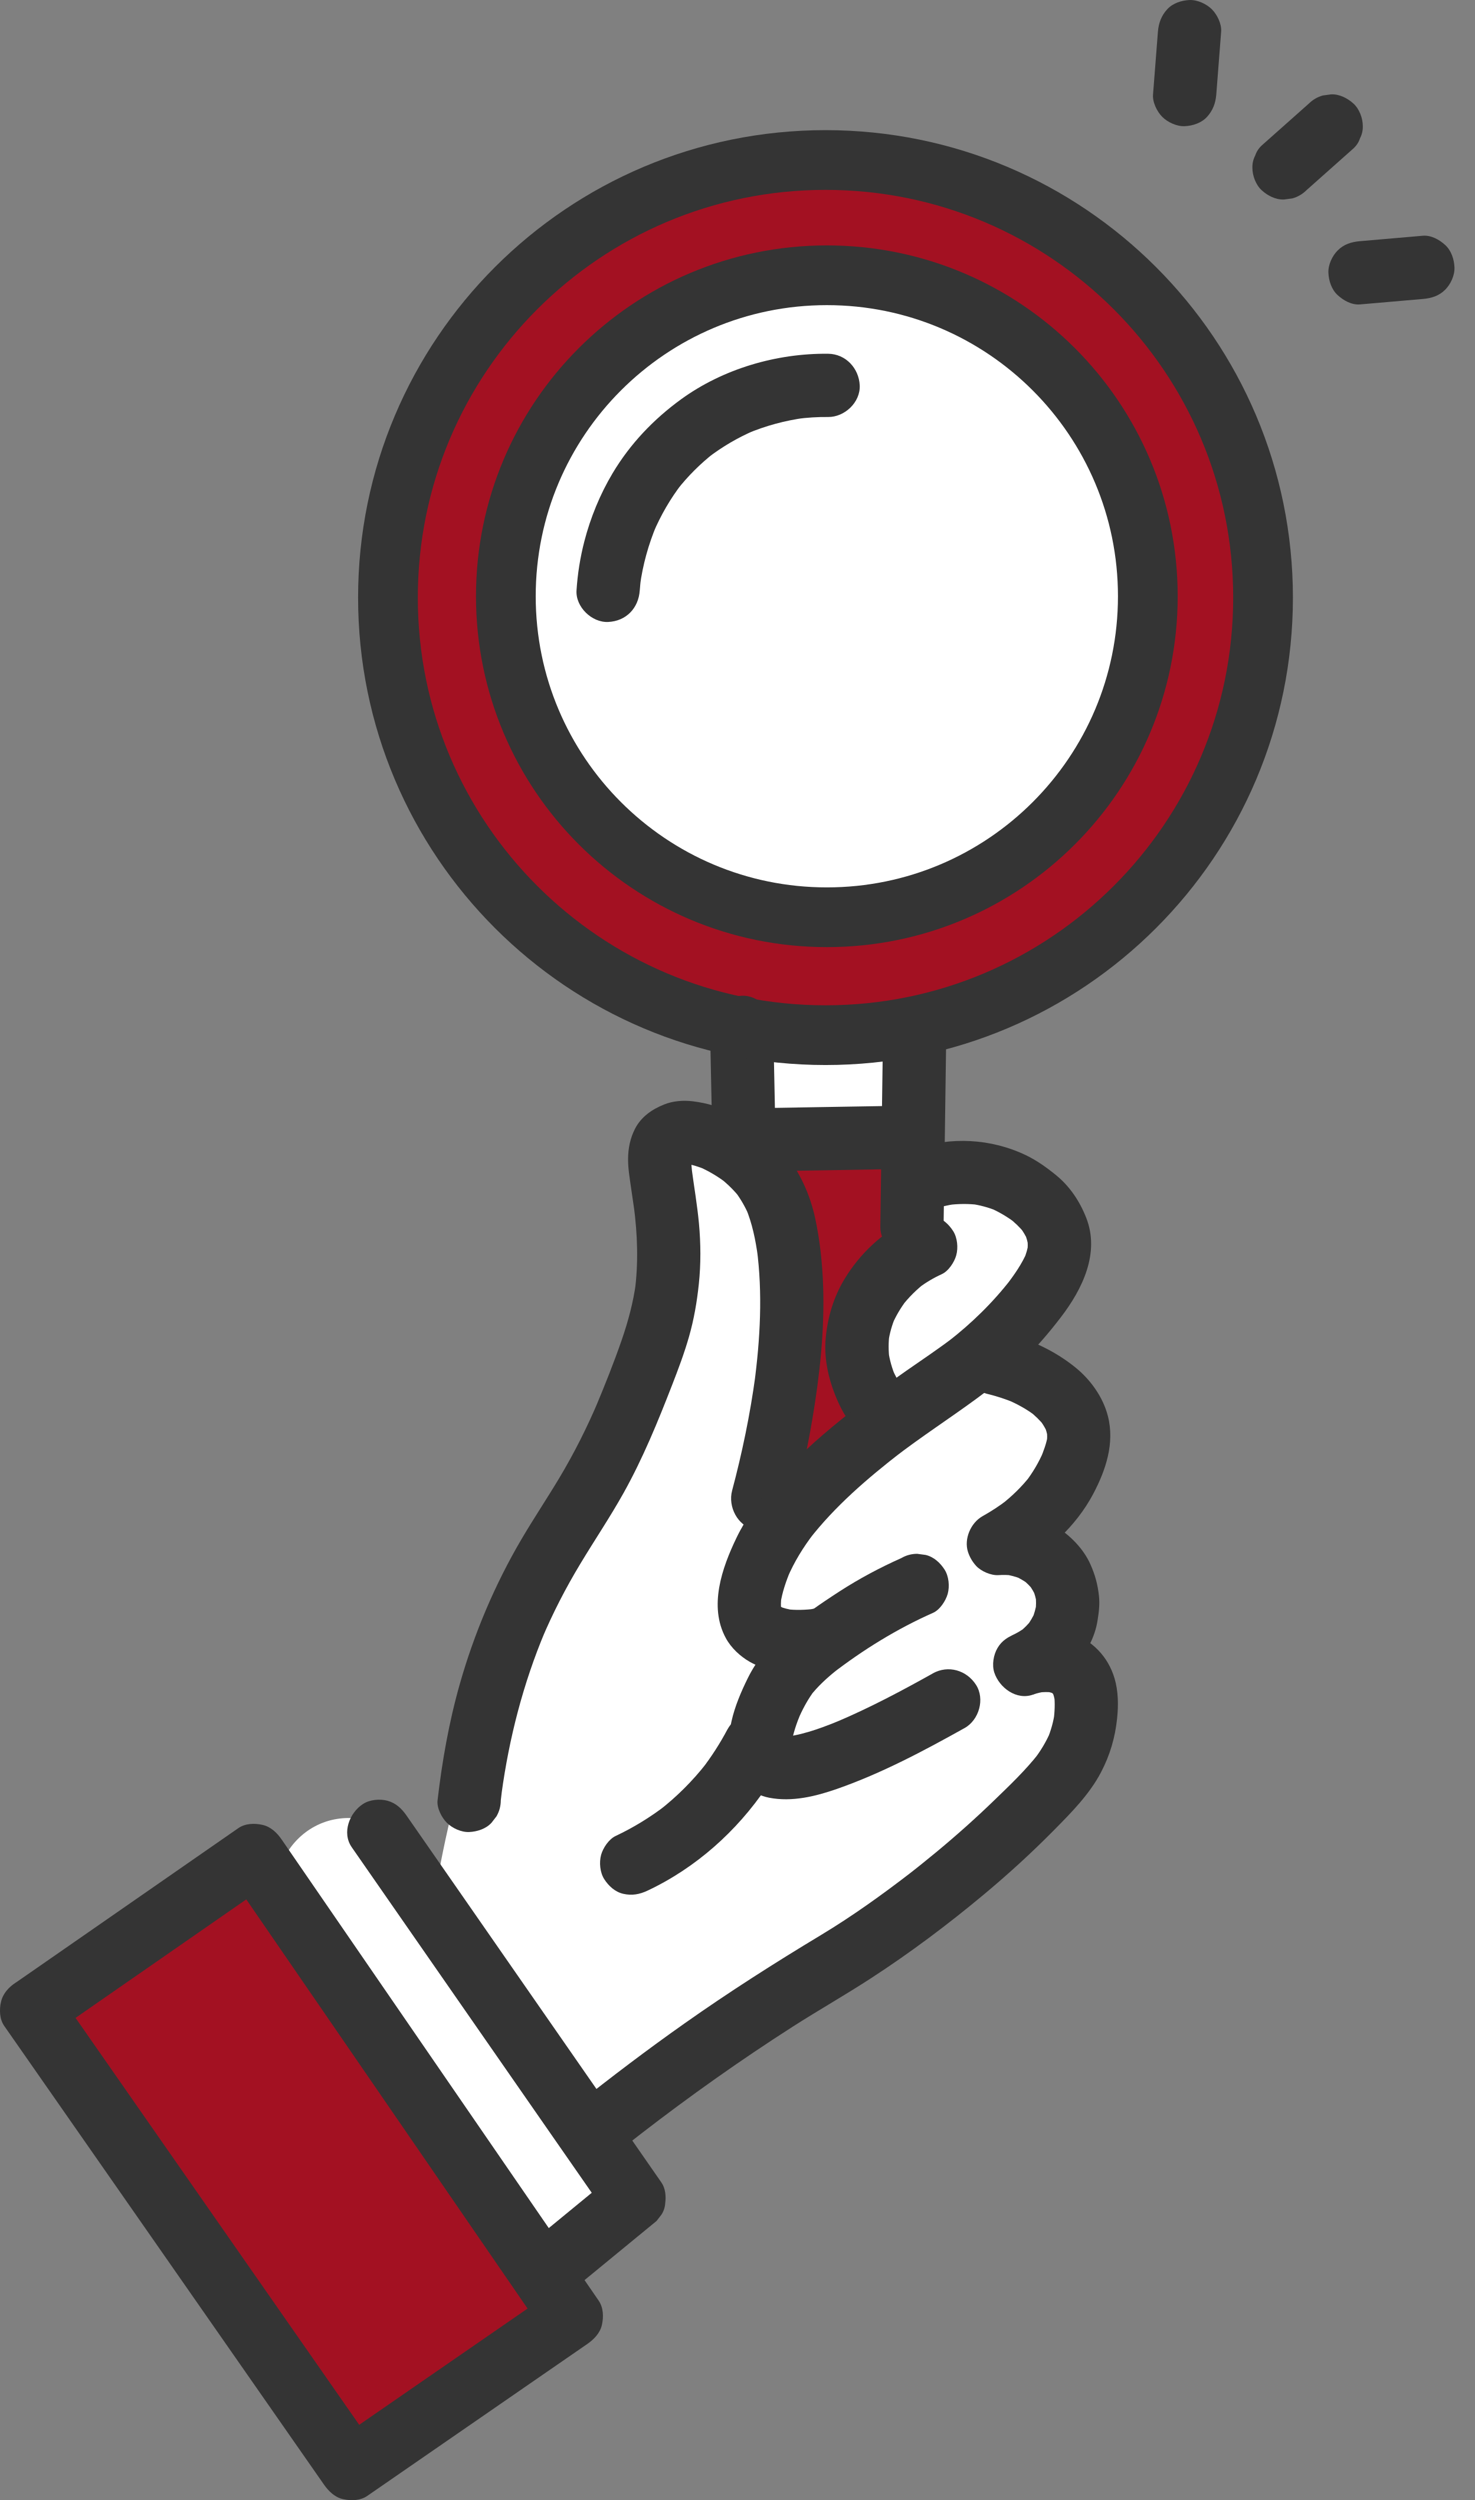 <svg width="59" height="100" viewBox="0 0 59 100" fill="none" xmlns="http://www.w3.org/2000/svg">
<rect x="0" y="0" width="59" height="100" fill="#808080" stroke="none"/>
<path d="M25.684 88.043C22.19 83.011 18.697 77.982 15.203 72.951C15.027 72.879 13.797 72.4 12.583 73.056C11.529 73.625 10.91 74.821 11.011 76.096C14.608 81.057 18.207 86.017 21.805 90.978C23.098 90 24.391 89.022 25.682 88.044L25.684 88.043Z" fill="white"/>
<path d="M22.854 92.655C18.627 86.507 14.399 80.359 10.172 74.209C7.203 76.271 4.233 78.331 1.264 80.392C5.526 86.506 9.788 92.62 14.049 98.733C16.984 96.707 19.918 94.68 22.852 92.655H22.854Z" fill="#A31122"/>
<path d="M26.313 45.075C25.648 45.639 26.234 46.851 26.418 48.742C26.694 51.595 25.833 53.719 24.112 57.966C22.803 61.194 22.047 62.09 20.863 64.568C19.618 67.171 18.111 71.076 17.299 76.41C19.5 79.31 21.7 82.21 23.901 85.109C26.996 83.121 29.41 81.387 31.027 80.184C34.881 77.318 34.354 77.362 36.477 75.992C39.906 73.78 41.581 73.475 42.87 71.275C43.091 70.899 44.471 68.543 43.498 67.293C43.073 66.745 42.342 66.597 41.822 66.559C43.014 65.584 43.316 63.99 42.661 62.891C41.957 61.711 40.467 61.638 40.355 61.633C42.092 61.04 43.244 59.374 43.185 57.547C43.126 55.739 41.892 54.164 40.145 53.669C42.287 52.585 43.278 50.519 42.765 49.059C42.225 47.52 40.15 47.036 39.831 46.962C38.495 46.651 37.38 46.991 36.896 47.171C36.871 47.642 36.779 48.314 36.477 49.057C36.022 50.177 35.322 50.893 34.905 51.258C34.695 51.615 34.17 52.621 34.277 53.983C34.39 55.449 35.163 56.406 35.429 56.708C33.892 57.93 32.354 59.153 30.818 60.376C31.553 56.871 31.684 53.95 31.657 51.886C31.611 48.411 31.11 47.19 30.295 46.331C29.125 45.098 27.102 44.403 26.313 45.073V45.075Z" fill="white"/>
<path d="M36.373 41.615H30.084C30.049 42.768 30.014 43.921 29.979 45.074C32.144 45.039 34.311 45.004 36.477 44.968C36.442 43.851 36.407 42.733 36.371 41.615H36.373Z" fill="white"/>
<path d="M30.189 45.806C30.749 46.895 31.319 48.303 31.657 49.998C32.553 54.507 31.241 58.245 30.504 59.955C32.146 58.871 33.788 57.789 35.43 56.706C35.114 56.343 34.361 55.378 34.278 53.981C34.12 51.364 36.461 49.764 36.584 49.683C36.463 48.34 36.342 46.998 36.222 45.654C34.212 45.705 32.202 45.754 30.191 45.805L30.189 45.806Z" fill="#A31122"/>
<path d="M33.02 6.4C9.703 6.4 9.665 41.406 33.02 41.406C56.375 41.406 56.375 6.4 33.02 6.4Z" fill="#A31122" stroke="#343434" stroke-width="0.141" stroke-miterlimit="10"/>
<path d="M32.942 10.963C15.664 10.963 15.635 36.901 32.942 36.901C50.248 36.901 50.248 10.963 32.942 10.963Z" fill="white"/>
<path d="M20.032 72.008C20.054 71.809 20.079 71.609 20.106 71.41L20.061 71.746C20.365 69.519 20.928 67.33 21.801 65.256L21.673 65.558C22.111 64.521 22.627 63.52 23.208 62.556C23.788 61.592 24.402 60.684 24.943 59.715C25.716 58.33 26.315 56.863 26.888 55.388C27.134 54.754 27.375 54.116 27.561 53.461C27.758 52.772 27.879 52.068 27.953 51.357C28.038 50.552 28.032 49.739 27.958 48.934C27.889 48.192 27.761 47.457 27.663 46.719L27.708 47.055C27.665 46.74 27.626 46.417 27.667 46.1L27.622 46.436C27.636 46.341 27.657 46.249 27.694 46.16L27.566 46.462C27.595 46.393 27.632 46.332 27.677 46.273L27.479 46.528C27.516 46.482 27.559 46.44 27.606 46.402L27.351 46.6C27.412 46.552 27.479 46.514 27.549 46.482L27.247 46.61C27.349 46.568 27.453 46.541 27.563 46.526L27.227 46.571C27.39 46.552 27.552 46.558 27.713 46.579L27.377 46.534C27.674 46.578 27.958 46.667 28.233 46.783L27.931 46.655C28.343 46.832 28.728 47.062 29.082 47.336L28.826 47.138C29.114 47.366 29.374 47.622 29.601 47.911L29.402 47.655C29.627 47.953 29.811 48.275 29.959 48.618L29.831 48.316C30.09 48.936 30.223 49.595 30.314 50.258L30.27 49.922C30.511 51.725 30.409 53.563 30.17 55.361L30.215 55.025C30.005 56.575 29.686 58.11 29.284 59.622C29.114 60.26 29.498 61.026 30.168 61.178C30.839 61.329 31.541 60.978 31.724 60.294C32.036 59.124 32.297 57.94 32.497 56.746C32.789 55.001 32.985 53.223 32.926 51.451C32.895 50.542 32.799 49.621 32.608 48.732C32.401 47.773 31.997 46.894 31.391 46.124C30.85 45.438 30.097 44.87 29.301 44.512C28.773 44.273 28.289 44.12 27.715 44.049C27.341 44.004 26.929 44.031 26.576 44.172C26.087 44.365 25.649 44.665 25.401 45.147C25.209 45.523 25.127 45.92 25.123 46.343C25.119 46.719 25.184 47.097 25.236 47.468C25.288 47.84 25.347 48.202 25.396 48.57L25.351 48.234C25.501 49.371 25.541 50.519 25.39 51.659L25.435 51.323C25.328 52.098 25.126 52.849 24.872 53.587C24.554 54.506 24.191 55.414 23.815 56.311L23.943 56.009C23.489 57.084 22.966 58.125 22.366 59.126C21.877 59.942 21.347 60.735 20.864 61.556C19.798 63.368 18.968 65.33 18.393 67.353C17.96 68.877 17.685 70.437 17.502 72.011C17.467 72.312 17.668 72.701 17.873 72.905C18.092 73.124 18.452 73.29 18.767 73.276C19.082 73.262 19.433 73.154 19.661 72.905L19.859 72.649C19.973 72.452 20.03 72.239 20.032 72.011V72.008Z" fill="#343434"/>
<path d="M36.39 48.78C35.313 49.269 34.387 50.151 33.779 51.161C33.347 51.878 33.112 52.662 33.031 53.491C32.942 54.398 33.169 55.291 33.54 56.111C33.788 56.659 34.158 57.166 34.574 57.599C35.033 58.077 35.906 58.095 36.363 57.599C36.82 57.103 36.853 56.32 36.363 55.81C36.249 55.692 36.144 55.568 36.044 55.439L36.242 55.695C36.019 55.402 35.833 55.085 35.687 54.747L35.815 55.05C35.68 54.729 35.586 54.396 35.535 54.05L35.58 54.386C35.534 54.035 35.534 53.684 35.58 53.334L35.535 53.669C35.586 53.328 35.678 52.999 35.812 52.682L35.684 52.984C35.837 52.627 36.037 52.294 36.273 51.986L36.075 52.242C36.346 51.892 36.66 51.58 37.009 51.309L36.754 51.507C37.039 51.293 37.344 51.112 37.669 50.964C37.94 50.841 38.174 50.484 38.25 50.208C38.333 49.906 38.297 49.503 38.122 49.233C37.948 48.963 37.69 48.726 37.366 48.651C37.015 48.571 36.717 48.63 36.391 48.779L36.39 48.78Z" fill="#343434"/>
<path d="M37.235 48.392C37.565 48.279 37.905 48.201 38.251 48.153L37.915 48.198C38.327 48.146 38.74 48.141 39.152 48.193L38.816 48.148C39.18 48.197 39.533 48.291 39.873 48.43L39.571 48.302C39.942 48.461 40.294 48.668 40.615 48.912L40.359 48.714C40.588 48.893 40.799 49.092 40.979 49.32L40.781 49.064C40.911 49.233 41.021 49.413 41.108 49.608L40.98 49.306C41.059 49.494 41.114 49.688 41.14 49.89L41.095 49.555C41.115 49.722 41.114 49.888 41.095 50.053L41.14 49.718C41.109 49.942 41.045 50.156 40.959 50.365L41.087 50.063C40.879 50.55 40.574 50.987 40.252 51.405L40.45 51.15C39.718 52.095 38.865 52.929 37.921 53.661L38.176 53.463C37.551 53.945 36.892 54.38 36.244 54.833C35.371 55.44 34.518 56.077 33.691 56.744C32.672 57.566 31.685 58.449 30.845 59.455C30.317 60.089 29.819 60.759 29.461 61.505C28.88 62.71 28.342 64.242 29.031 65.516C29.241 65.906 29.601 66.244 29.982 66.463C30.463 66.739 30.967 66.84 31.51 66.899C32.083 66.962 32.696 66.899 33.258 66.777C33.906 66.636 34.344 65.847 34.142 65.221C33.921 64.54 33.28 64.187 32.586 64.337C32.488 64.358 32.388 64.374 32.288 64.388L32.624 64.343C32.229 64.396 31.829 64.41 31.432 64.36L31.768 64.405C31.547 64.374 31.334 64.322 31.127 64.236L31.43 64.364C31.311 64.312 31.202 64.25 31.099 64.173L31.355 64.371C31.264 64.299 31.182 64.219 31.11 64.128L31.309 64.384C31.254 64.309 31.207 64.233 31.171 64.149L31.299 64.451C31.254 64.341 31.226 64.229 31.207 64.112L31.252 64.448C31.226 64.24 31.234 64.031 31.262 63.823L31.217 64.159C31.285 63.692 31.441 63.245 31.622 62.811L31.494 63.113C31.767 62.472 32.131 61.882 32.555 61.331L32.357 61.587C33.397 60.243 34.709 59.121 36.046 58.085L35.79 58.283C36.848 57.468 37.968 56.743 39.045 55.954C39.637 55.52 40.217 55.065 40.755 54.566C41.375 53.99 41.923 53.355 42.436 52.684C43.291 51.568 44.007 50.12 43.446 48.702C43.185 48.041 42.793 47.452 42.238 47C41.861 46.693 41.466 46.411 41.028 46.201C39.642 45.538 38.019 45.454 36.565 45.956C36.251 46.064 35.98 46.245 35.809 46.537C35.65 46.809 35.582 47.208 35.681 47.513C35.88 48.131 36.567 48.627 37.236 48.397L37.235 48.392Z" fill="#343434"/>
<path d="M39.502 55.754C39.873 55.846 40.237 55.963 40.591 56.112L40.289 55.984C40.695 56.158 41.083 56.372 41.435 56.642L41.179 56.444C41.402 56.619 41.606 56.815 41.78 57.038L41.582 56.782C41.706 56.945 41.811 57.118 41.896 57.306L41.768 57.004C41.839 57.173 41.889 57.347 41.915 57.528L41.87 57.193C41.893 57.377 41.891 57.556 41.867 57.739L41.913 57.403C41.859 57.736 41.738 58.053 41.609 58.363L41.737 58.061C41.55 58.495 41.311 58.899 41.024 59.274L41.222 59.018C40.88 59.458 40.48 59.846 40.042 60.187L40.298 59.989C39.981 60.232 39.648 60.45 39.301 60.644C38.832 60.907 38.551 61.55 38.719 62.072C38.787 62.28 38.897 62.468 39.044 62.63C39.244 62.848 39.641 63.02 39.938 63.001C40.129 62.988 40.319 62.992 40.51 63.015L40.174 62.97C40.407 63.002 40.632 63.063 40.851 63.15L40.549 63.022C40.76 63.11 40.957 63.223 41.141 63.361L40.885 63.162C41.05 63.29 41.197 63.435 41.328 63.598L41.13 63.342C41.256 63.507 41.36 63.684 41.443 63.873L41.315 63.571C41.388 63.753 41.439 63.938 41.467 64.131L41.422 63.795C41.45 64.014 41.447 64.233 41.419 64.452L41.464 64.117C41.43 64.339 41.37 64.551 41.286 64.757L41.414 64.455C41.322 64.665 41.208 64.86 41.071 65.041L41.269 64.785C41.124 64.971 40.96 65.134 40.776 65.28L41.031 65.082C40.849 65.22 40.653 65.334 40.445 65.426L40.747 65.299C40.717 65.311 40.686 65.324 40.655 65.336C40.337 65.463 40.077 65.612 39.899 65.918C39.74 66.189 39.672 66.588 39.771 66.894C39.968 67.502 40.662 68.021 41.326 67.778C41.494 67.716 41.671 67.68 41.846 67.655L41.511 67.7C41.721 67.674 41.932 67.669 42.144 67.696L41.809 67.651C41.949 67.672 42.083 67.707 42.215 67.759L41.913 67.631C42.019 67.678 42.118 67.733 42.213 67.801L41.957 67.603C42.053 67.678 42.136 67.758 42.213 67.85L42.015 67.595C42.094 67.697 42.156 67.806 42.208 67.924L42.08 67.621C42.144 67.779 42.184 67.941 42.209 68.109L42.164 67.773C42.208 68.119 42.187 68.472 42.146 68.817L42.191 68.481C42.14 68.858 42.038 69.222 41.89 69.572L42.018 69.27C41.848 69.663 41.627 70.032 41.364 70.372L41.562 70.116C41.029 70.8 40.385 71.412 39.762 72.014C39.016 72.736 38.242 73.425 37.442 74.087C37.036 74.423 36.624 74.754 36.207 75.075L36.463 74.877C35.302 75.772 34.104 76.634 32.848 77.391C30.99 78.51 29.165 79.672 27.393 80.923C25.9 81.975 24.443 83.079 23.014 84.217C22.777 84.405 22.643 84.823 22.643 85.111C22.643 85.421 22.78 85.791 23.014 86.005C23.247 86.218 23.572 86.39 23.907 86.376L24.243 86.331C24.457 86.27 24.644 86.162 24.801 86.006C25.161 85.719 25.522 85.435 25.885 85.154L25.629 85.353C27.599 83.831 29.631 82.391 31.728 81.049C32.748 80.397 33.801 79.799 34.817 79.139C36.398 78.114 37.911 76.978 39.358 75.771C40.326 74.963 41.259 74.113 42.144 73.216C42.846 72.506 43.578 71.771 44.044 70.879C44.401 70.195 44.604 69.499 44.684 68.734C44.74 68.205 44.734 67.643 44.581 67.128C44.317 66.243 43.68 65.608 42.819 65.297C42.227 65.085 41.54 65.127 40.937 65.262C40.842 65.283 40.746 65.308 40.653 65.342L41.326 67.782C41.976 67.522 42.584 67.169 43.03 66.615C43.475 66.062 43.794 65.491 43.902 64.815C43.956 64.482 43.995 64.157 43.957 63.822C43.905 63.361 43.808 63.005 43.621 62.579C43.342 61.947 42.82 61.424 42.243 61.056C41.577 60.631 40.729 60.421 39.942 60.474L40.58 62.831C41.866 62.111 43.038 61.061 43.732 59.746C44.234 58.795 44.59 57.727 44.318 56.649C44.124 55.88 43.62 55.18 43.007 54.687C42.177 54.018 41.213 53.574 40.178 53.317C39.537 53.156 38.777 53.523 38.623 54.201C38.468 54.878 38.819 55.585 39.507 55.756L39.502 55.754Z" fill="#343434"/>
<path d="M37.308 66.935C36.055 67.636 34.78 68.312 33.456 68.873L33.758 68.745C33.023 69.054 32.253 69.356 31.458 69.465L31.794 69.42C31.587 69.446 31.378 69.459 31.171 69.432L31.507 69.477C31.406 69.463 31.307 69.441 31.212 69.401L31.514 69.529C31.452 69.502 31.395 69.47 31.34 69.429L31.595 69.628C31.555 69.595 31.518 69.559 31.484 69.518L31.683 69.774C31.638 69.715 31.604 69.654 31.574 69.587L31.702 69.889C31.671 69.806 31.652 69.722 31.639 69.635L31.684 69.971C31.664 69.798 31.673 69.626 31.695 69.455L31.65 69.791C31.715 69.347 31.864 68.919 32.037 68.508L31.909 68.81C32.09 68.384 32.305 67.976 32.586 67.605L32.388 67.861C32.717 67.437 33.113 67.077 33.535 66.748L33.279 66.946C34.53 65.982 35.883 65.146 37.326 64.507C37.598 64.386 37.832 64.023 37.908 63.751C37.991 63.448 37.955 63.045 37.78 62.775C37.606 62.505 37.347 62.268 37.024 62.193L36.688 62.148C36.461 62.148 36.247 62.206 36.05 62.321C35.196 62.701 34.371 63.142 33.585 63.649C32.8 64.157 32.047 64.677 31.355 65.279C30.768 65.791 30.259 66.419 29.913 67.119C29.643 67.666 29.395 68.246 29.261 68.843C29.066 69.719 29.08 70.694 29.756 71.37C30.023 71.637 30.397 71.833 30.765 71.904C31.681 72.081 32.617 71.852 33.483 71.55C35.261 70.929 36.946 70.032 38.586 69.116C39.163 68.793 39.405 67.952 39.039 67.386C38.663 66.802 37.928 66.587 37.309 66.932L37.308 66.935Z" fill="#343434"/>
<path d="M29.098 69.171C28.8 69.734 28.456 70.268 28.068 70.771L28.266 70.515C27.711 71.228 27.072 71.865 26.359 72.419L26.615 72.221C25.996 72.695 25.33 73.101 24.626 73.434C24.354 73.562 24.122 73.91 24.044 74.19C23.962 74.492 23.998 74.895 24.172 75.165C24.346 75.435 24.605 75.673 24.928 75.747C25.277 75.826 25.58 75.772 25.904 75.619C27.833 74.709 29.466 73.25 30.659 71.489C30.886 71.154 31.093 70.807 31.283 70.449C31.592 69.864 31.451 69.046 30.829 68.719C30.245 68.41 29.43 68.549 29.099 69.173L29.098 69.171Z" fill="#343434"/>
<path d="M14.07 73.885C16.725 77.708 19.38 81.529 22.034 85.352C22.782 86.427 23.528 87.503 24.276 88.578L24.474 87.045C23.496 87.849 22.518 88.653 21.54 89.455C21.303 89.649 21.169 90.057 21.169 90.349C21.169 90.659 21.306 91.029 21.54 91.243C21.773 91.456 22.098 91.628 22.433 91.614C22.788 91.598 23.056 91.468 23.327 91.243C24.305 90.439 25.283 89.635 26.262 88.833L26.46 88.577C26.552 88.432 26.602 88.275 26.61 88.106C26.645 87.843 26.617 87.526 26.46 87.299C23.805 83.477 21.15 79.656 18.496 75.833C17.748 74.758 17.002 73.682 16.254 72.607C16.063 72.333 15.83 72.116 15.498 72.025C15.196 71.942 14.793 71.978 14.523 72.153C13.983 72.5 13.665 73.302 14.069 73.883L14.07 73.885Z" fill="#343434"/>
<path d="M1.903 81.487C4.221 79.878 6.539 78.269 8.858 76.66C9.508 76.208 10.16 75.757 10.811 75.304L9.081 74.85C10.731 77.25 12.381 79.649 14.031 82.05C15.681 84.45 17.33 86.849 18.98 89.249C19.908 90.598 20.835 91.947 21.763 93.296L22.217 91.567C19.934 93.142 17.652 94.719 15.37 96.294C14.718 96.744 14.066 97.195 13.414 97.645L15.144 98.099C13.48 95.712 11.817 93.326 10.153 90.94C8.489 88.553 6.827 86.167 5.163 83.781C4.227 82.439 3.293 81.098 2.357 79.756C2.165 79.482 1.932 79.266 1.601 79.174C1.298 79.091 0.895 79.128 0.625 79.302C0.355 79.477 0.118 79.735 0.043 80.058C-0.031 80.382 -0.023 80.757 0.171 81.034C1.835 83.42 3.498 85.806 5.162 88.192C6.826 90.579 8.488 92.965 10.152 95.351C11.088 96.693 12.023 98.034 12.958 99.376C13.141 99.637 13.388 99.883 13.714 99.958C14.04 100.032 14.412 100.022 14.69 99.83C16.972 98.254 19.254 96.678 21.537 95.102C22.189 94.653 22.841 94.201 23.493 93.752C23.756 93.57 24 93.32 24.075 92.996C24.149 92.671 24.139 92.3 23.947 92.02C22.297 89.62 20.647 87.221 18.997 84.821C17.347 82.421 15.697 80.022 14.047 77.621C13.12 76.272 12.193 74.923 11.265 73.574C11.085 73.311 10.834 73.067 10.509 72.992C10.184 72.918 9.812 72.928 9.534 73.12C7.215 74.729 4.897 76.338 2.579 77.948C1.928 78.4 1.276 78.851 0.625 79.304C0.351 79.495 0.135 79.728 0.043 80.06C-0.039 80.362 -0.003 80.765 0.171 81.035C0.518 81.575 1.321 81.892 1.901 81.489L1.903 81.487Z" fill="#343434"/>
<path d="M28.401 41.092C28.436 42.804 28.471 44.515 28.506 46.227C28.52 46.888 29.078 47.523 29.771 47.492C30.444 47.462 31.05 46.935 31.036 46.227C31 44.515 30.965 42.804 30.93 41.092C30.916 40.431 30.358 39.796 29.665 39.827C28.992 39.857 28.387 40.384 28.401 41.092Z" fill="#343434"/>
<path d="M29.666 46.864C31.763 46.828 33.858 46.793 35.955 46.758C36.616 46.747 37.251 46.185 37.22 45.493C37.189 44.802 36.663 44.217 35.955 44.229C33.858 44.264 31.763 44.299 29.666 44.334C29.006 44.345 28.371 44.907 28.401 45.599C28.432 46.29 28.958 46.875 29.666 46.864Z" fill="#343434"/>
<path d="M35.318 41.512C35.283 44.028 35.248 46.543 35.213 49.059C35.203 49.721 35.802 50.354 36.478 50.323C37.171 50.292 37.733 49.768 37.743 49.059C37.778 46.543 37.813 44.028 37.848 41.512C37.858 40.85 37.259 40.216 36.583 40.247C35.907 40.278 35.328 40.802 35.318 41.512Z" fill="#343434"/>
<path d="M25.591 23.614C25.603 23.438 25.621 23.264 25.643 23.09L25.599 23.426C25.711 22.589 25.939 21.771 26.266 20.994L26.138 21.297C26.436 20.599 26.816 19.943 27.278 19.343L27.08 19.599C27.513 19.044 28.012 18.548 28.567 18.113L28.311 18.312C28.886 17.87 29.511 17.503 30.178 17.217L29.876 17.345C30.621 17.03 31.405 16.819 32.206 16.711L31.87 16.756C32.286 16.701 32.705 16.674 33.124 16.679C33.786 16.686 34.42 16.091 34.389 15.414C34.358 14.736 33.834 14.156 33.124 14.149C31.058 14.127 28.918 14.753 27.241 15.972C26.14 16.773 25.205 17.754 24.505 18.927C24.003 19.767 23.621 20.701 23.375 21.648C23.209 22.289 23.103 22.952 23.061 23.613C23.018 24.273 23.673 24.907 24.325 24.877C25.048 24.845 25.544 24.321 25.59 23.613L25.591 23.614Z" fill="#343434"/>
<path d="M52.353 4.144C51.725 4.703 51.096 5.261 50.467 5.82C50.344 5.936 50.257 6.071 50.206 6.228C50.127 6.378 50.091 6.541 50.096 6.716C50.096 7.026 50.234 7.396 50.467 7.609C50.701 7.823 51.025 7.994 51.361 7.98L51.697 7.935C51.91 7.875 52.097 7.767 52.255 7.611C52.883 7.051 53.513 6.494 54.141 5.934C54.264 5.819 54.352 5.684 54.402 5.527C54.481 5.376 54.517 5.213 54.512 5.039C54.512 4.728 54.374 4.359 54.141 4.145C53.907 3.932 53.583 3.76 53.247 3.774L52.911 3.819C52.697 3.88 52.511 3.988 52.353 4.144Z" fill="#343434"/>
<path d="M46.317 1.266C46.252 2.105 46.186 2.944 46.121 3.783C46.097 4.09 46.28 4.464 46.492 4.676C46.705 4.889 47.071 5.061 47.386 5.047C47.701 5.033 48.052 4.925 48.28 4.676C48.508 4.428 48.623 4.132 48.651 3.783C48.715 2.944 48.782 2.105 48.846 1.266C48.87 0.958 48.687 0.584 48.475 0.372C48.263 0.16 47.896 -0.013 47.581 0.001C47.267 0.015 46.915 0.123 46.688 0.372C46.46 0.621 46.345 0.916 46.317 1.266Z" fill="#343434"/>
<path d="M56.914 9.429C56.077 9.502 55.238 9.575 54.4 9.646C54.059 9.676 53.755 9.767 53.507 10.018C53.287 10.237 53.121 10.597 53.136 10.911C53.15 11.226 53.258 11.577 53.507 11.805C53.741 12.02 54.07 12.204 54.4 12.176C55.238 12.103 56.077 12.03 56.914 11.958C57.256 11.929 57.56 11.837 57.808 11.587C58.028 11.368 58.193 11.008 58.179 10.693C58.165 10.379 58.057 10.027 57.808 9.8C57.574 9.585 57.245 9.401 56.914 9.429Z" fill="#343434"/>
<path d="M33.074 36.688C40.164 36.688 45.913 30.94 45.913 23.849C45.913 16.758 40.164 11.01 33.074 11.01C25.983 11.01 20.234 16.758 20.234 23.849C20.234 30.94 25.983 36.688 33.074 36.688Z" stroke="#343434" stroke-width="2.389" stroke-miterlimit="10"/>
<path d="M33.02 41.404C42.686 41.404 50.522 33.568 50.522 23.902C50.522 14.236 42.686 6.4 33.02 6.4C23.354 6.4 15.518 14.236 15.518 23.902C15.518 33.568 23.354 41.404 33.02 41.404Z" stroke="#343434" stroke-width="2.389" stroke-miterlimit="10"/>
</svg>
